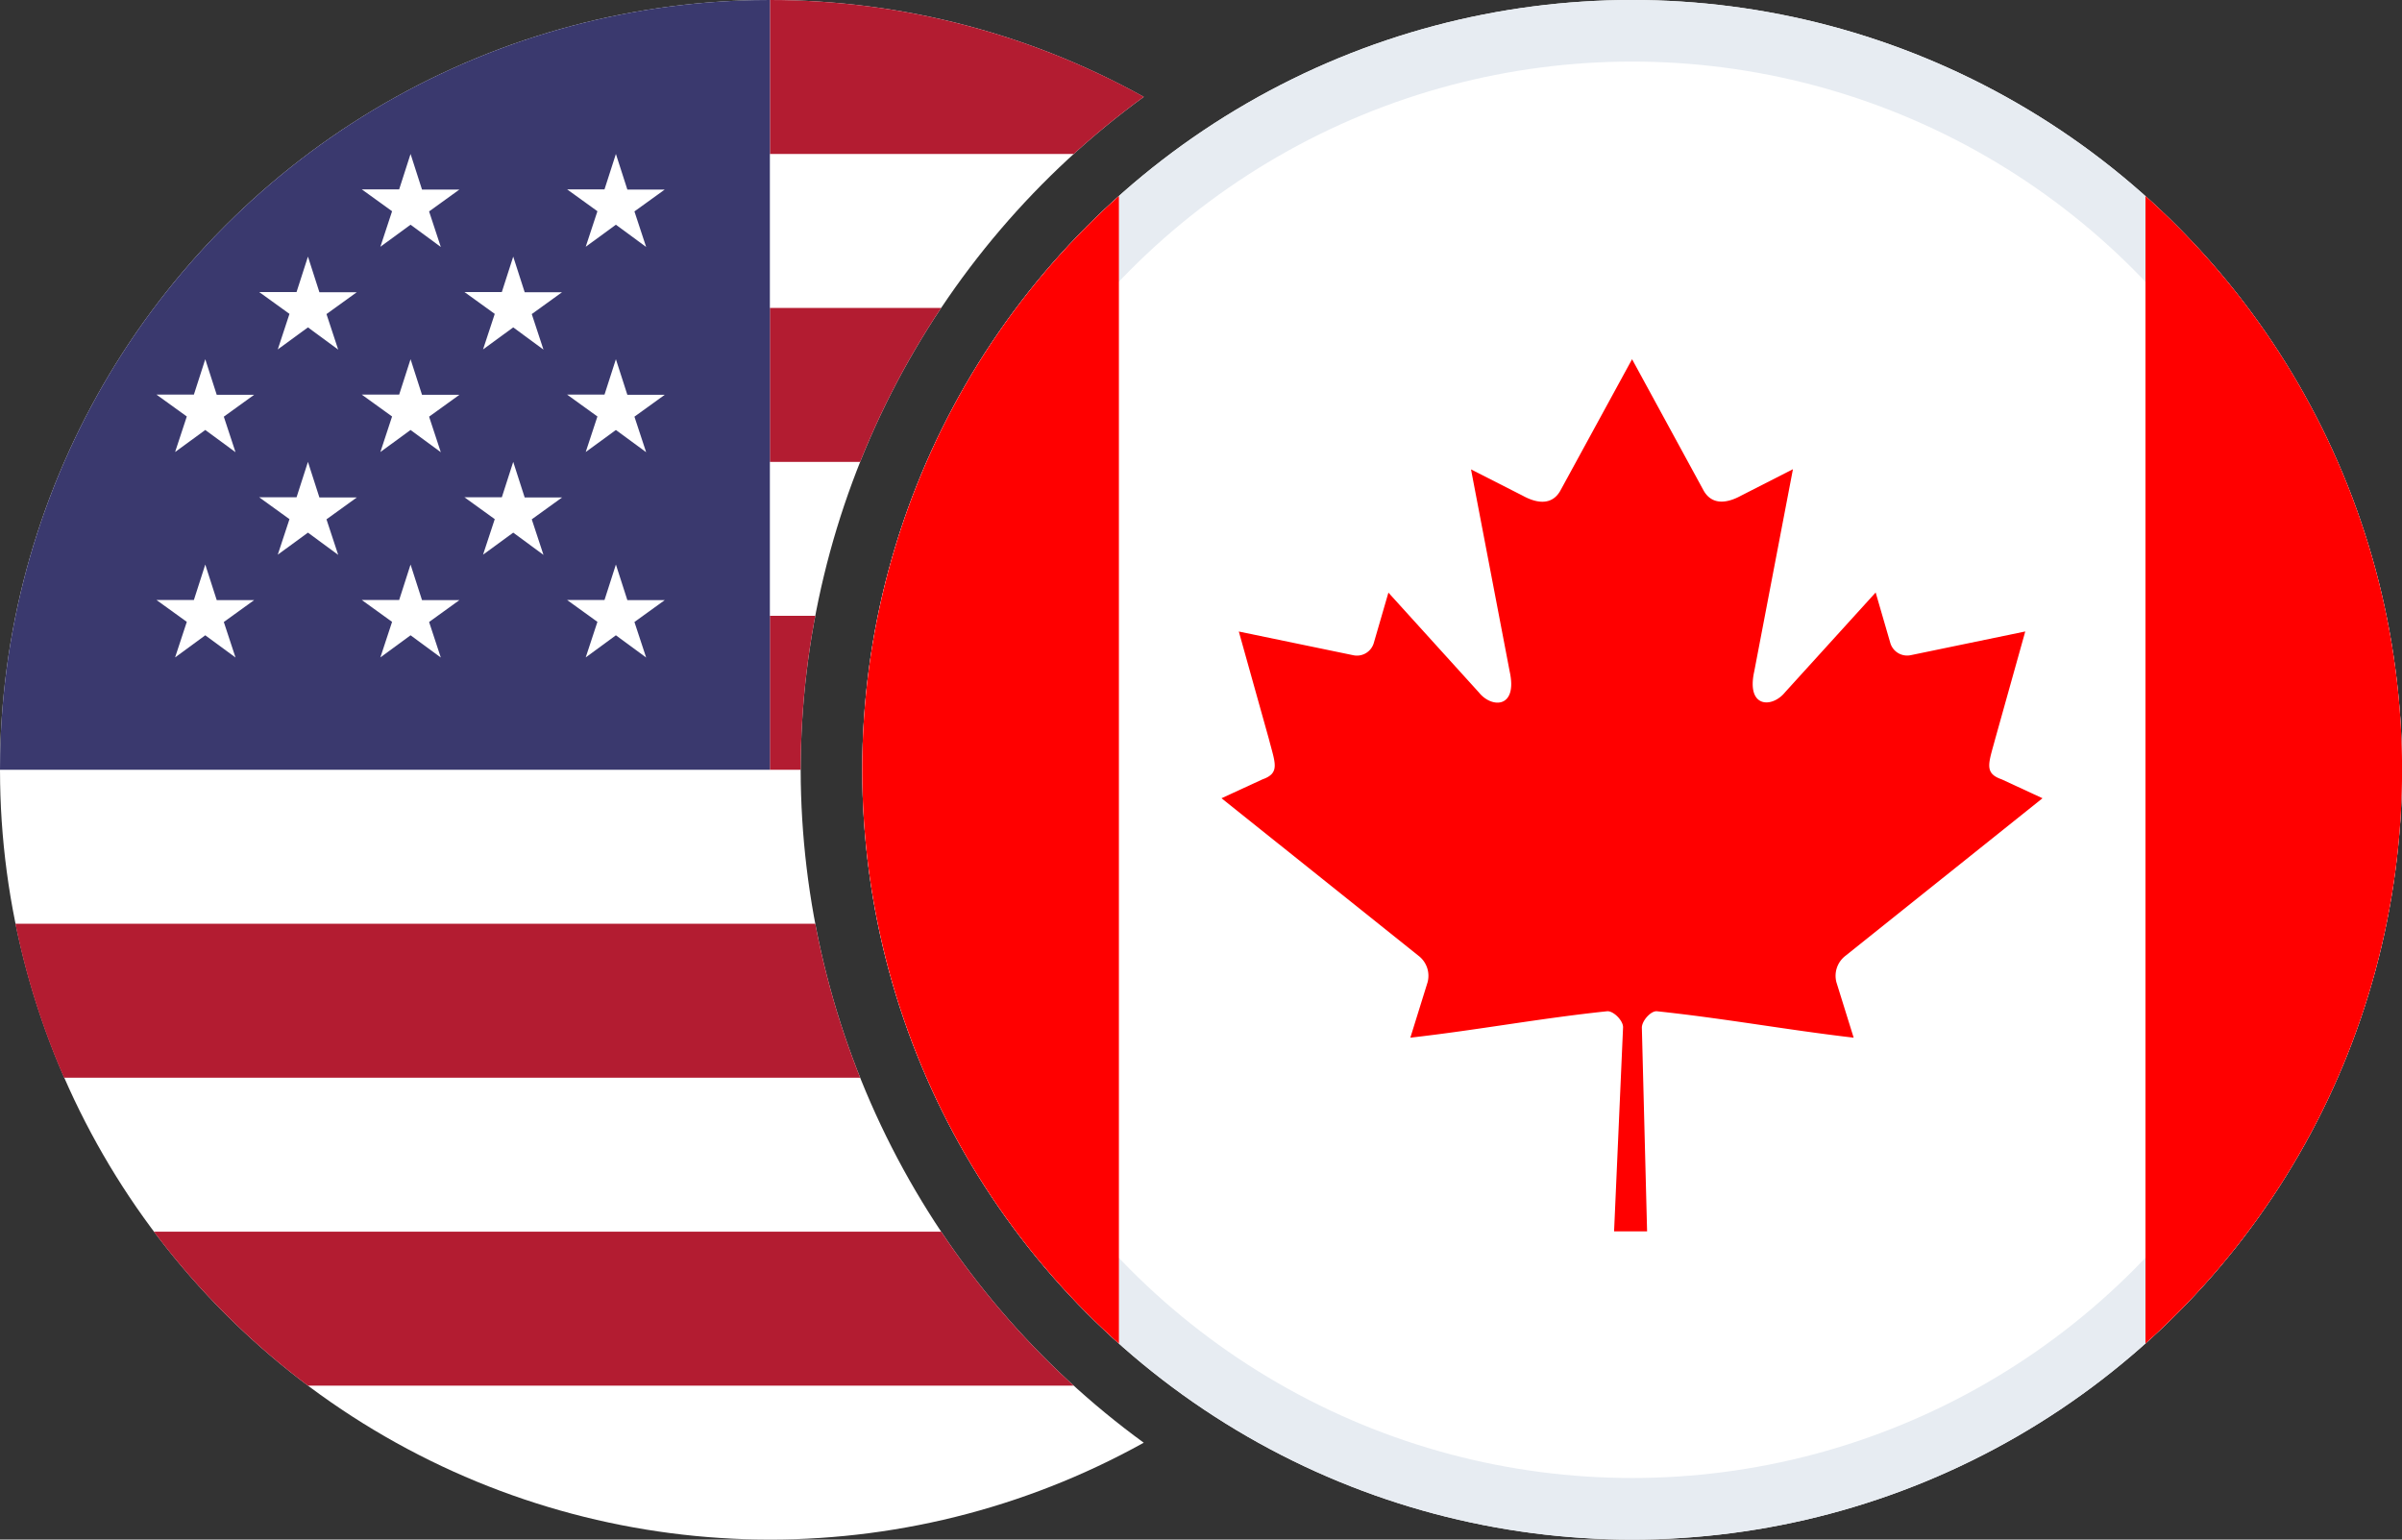 <svg xmlns="http://www.w3.org/2000/svg" xmlns:xlink="http://www.w3.org/1999/xlink" width="39" height="25" viewBox="0 0 39 25">
  <rect x="0" y="0" width="39" height="25" fill="#333333" stroke="none"/>
  <defs>
    <clipPath id="clip-path">
      <path id="Subtraction_1" data-name="Subtraction 1" d="M-1977.5,126a12.419,12.419,0,0,1-8.839-3.661A12.419,12.419,0,0,1-1990,113.5a12.419,12.419,0,0,1,3.661-8.839A12.419,12.419,0,0,1-1977.5,101a12.507,12.507,0,0,1,6.072,1.572A13.551,13.551,0,0,0-1977,113.5a13.552,13.552,0,0,0,5.573,10.929A12.506,12.506,0,0,1-1977.5,126Z" transform="translate(1990 -101)" fill="#d8d8d8"/>
    </clipPath>
    <clipPath id="clip-USDCAD">
      <rect width="39" height="25"/>
    </clipPath>
  </defs>
  <g id="USDCAD" clip-path="url(#clip-USDCAD)">
    <g id="Mask_Group_18" data-name="Mask Group 18" clip-path="url(#clip-path)">
      <g id="USD">
        <circle id="Oval" cx="12.5" cy="12.5" r="12.5" fill="#fff"/>
        <path id="Shape" d="M20.051,2.5h-7.5V0a12.445,12.445,0,0,1,7.5,2.5Zm2.5,2.5A12.493,12.493,0,0,1,24.01,7.5H12.55V5ZM24.8,10a12.555,12.555,0,0,1,.25,2.5H12.55V10ZM.3,15H24.8a12.409,12.409,0,0,1-.79,2.5H1.09A12.406,12.406,0,0,1,.3,15Zm2.249,5h20a12.574,12.574,0,0,1-2.5,2.5h-15a12.572,12.572,0,0,1-2.5-2.5Z" transform="translate(-0.05)" fill="#b31c31" fill-rule="evenodd"/>
        <path id="Path" d="M12.5,0V12.5H0A12.5,12.5,0,0,1,12.5,0Z" fill="#3a396e" fill-rule="evenodd"/>
        <path id="Star-Copy-5" d="M9.841,10.149l-.49.358.19-.577-.492-.355.607,0L9.841,9l.186.578.607,0-.492.355.19.577Z" transform="translate(-1.508 -1.5)" fill="#fff" fill-rule="evenodd"/>
        <path id="Star-Copy-9" d="M5.841,10.149l-.49.358.19-.577-.492-.355.607,0L5.841,9l.186.578.607,0-.492.355.19.577Z" transform="translate(-0.841 -1.5)" fill="#fff" fill-rule="evenodd"/>
        <path id="Star-Copy-6" d="M11.841,12.149l-.49.359.19-.577-.492-.355.607,0L11.841,11l.186.578.607,0-.492.355.19.577Z" transform="translate(-1.841 -1.833)" fill="#fff" fill-rule="evenodd"/>
        <path id="Star-Copy-12" d="M7.841,12.149l-.49.359.19-.577-.492-.355.607,0L7.841,11l.186.578.607,0-.492.355.19.577Z" transform="translate(-1.175 -1.833)" fill="#fff" fill-rule="evenodd"/>
        <path id="Star-Copy-18" d="M3.841,12.149l-.49.359.19-.577-.492-.355.607,0L3.841,11l.186.578.607,0-.492.355.19.577Z" transform="translate(-0.508 -1.833)" fill="#fff" fill-rule="evenodd"/>
        <path id="Star-Copy-4" d="M9.841,6.149l-.49.358.19-.577-.492-.355.607,0L9.841,5l.186.578.607,0-.492.355.19.577Z" transform="translate(-1.508 -0.833)" fill="#fff" fill-rule="evenodd"/>
        <path id="Star-Copy-8" d="M5.841,6.149l-.49.358.19-.577-.492-.355.607,0L5.841,5l.186.578.607,0-.492.355.19.577Z" transform="translate(-0.841 -0.833)" fill="#fff" fill-rule="evenodd"/>
        <path id="Star-Copy-2" d="M11.841,4.149l-.49.358.19-.577-.492-.355.607,0L11.841,3l.186.578.607,0-.492.355.19.577Z" transform="translate(-1.841 -0.5)" fill="#fff" fill-rule="evenodd"/>
        <path id="Star-Copy-10" d="M7.841,4.149l-.49.358.19-.577-.492-.355.607,0L7.841,3l.186.578.607,0-.492.355.19.577Z" transform="translate(-1.175 -0.5)" fill="#fff" fill-rule="evenodd"/>
        <path id="Star-Copy-3" d="M11.841,8.149l-.49.358.19-.577-.492-.355.607,0L11.841,7l.186.578.607,0-.492.355.19.577Z" transform="translate(-1.841 -1.167)" fill="#fff" fill-rule="evenodd"/>
        <path id="Star-Copy-11" d="M7.841,8.149l-.49.358.19-.577-.492-.355.607,0L7.841,7l.186.578.607,0-.492.355.19.577Z" transform="translate(-1.175 -1.167)" fill="#fff" fill-rule="evenodd"/>
        <path id="Star-Copy-17" d="M3.841,8.149l-.49.358.19-.577-.492-.355.607,0L3.841,7l.186.578.607,0-.492.355.19.577Z" transform="translate(-0.508 -1.167)" fill="#fff" fill-rule="evenodd"/>
      </g>
    </g>
    <g id="CAD" transform="translate(14)">
      <g id="Oval-2" data-name="Oval" fill="#fff" stroke="#e7ecf2" stroke-linecap="square" stroke-width="1">
        <circle cx="12.5" cy="12.5" r="12.5" stroke="none"/>
        <circle cx="12.5" cy="12.5" r="12" fill="none"/>
      </g>
      <path id="_x31_-copy" d="M13.666,7,12.5,9.137c-.132.232-.369.211-.606.081l-.843-.429.628,3.282c.132.6-.292.6-.5.34L9.71,10.79l-.239.823a.285.285,0,0,1-.33.194l-1.86-.385.489,1.748c.1.389.186.55-.106.653L7,14.129l3.2,2.559a.409.409,0,0,1,.146.429l-.28.9c1.1-.125,2.091-.313,3.194-.429.1-.01.26.148.26.259l-.146,3.315h.536l-.085-3.308c0-.111.147-.276.245-.266,1.1.116,2.091.3,3.194.429l-.28-.9a.409.409,0,0,1,.146-.429l3.2-2.559-.663-.307c-.292-.1-.21-.264-.106-.653l.489-1.748-1.86.385a.285.285,0,0,1-.33-.195l-.239-.823-1.471,1.62c-.209.259-.633.259-.5-.34l.628-3.282-.843.43c-.237.13-.473.151-.606-.081" transform="translate(-1.167 -1.167)" fill="red"/>
      <path id="Combined-Shape" d="M4.167,3.82V22.454a12.5,12.5,0,0,1,0-18.634Zm16.668,0a12.5,12.5,0,0,1,0,18.633Z" transform="translate(0 -0.637)" fill="red" fill-rule="evenodd"/>
    </g>
  </g>
</svg>
